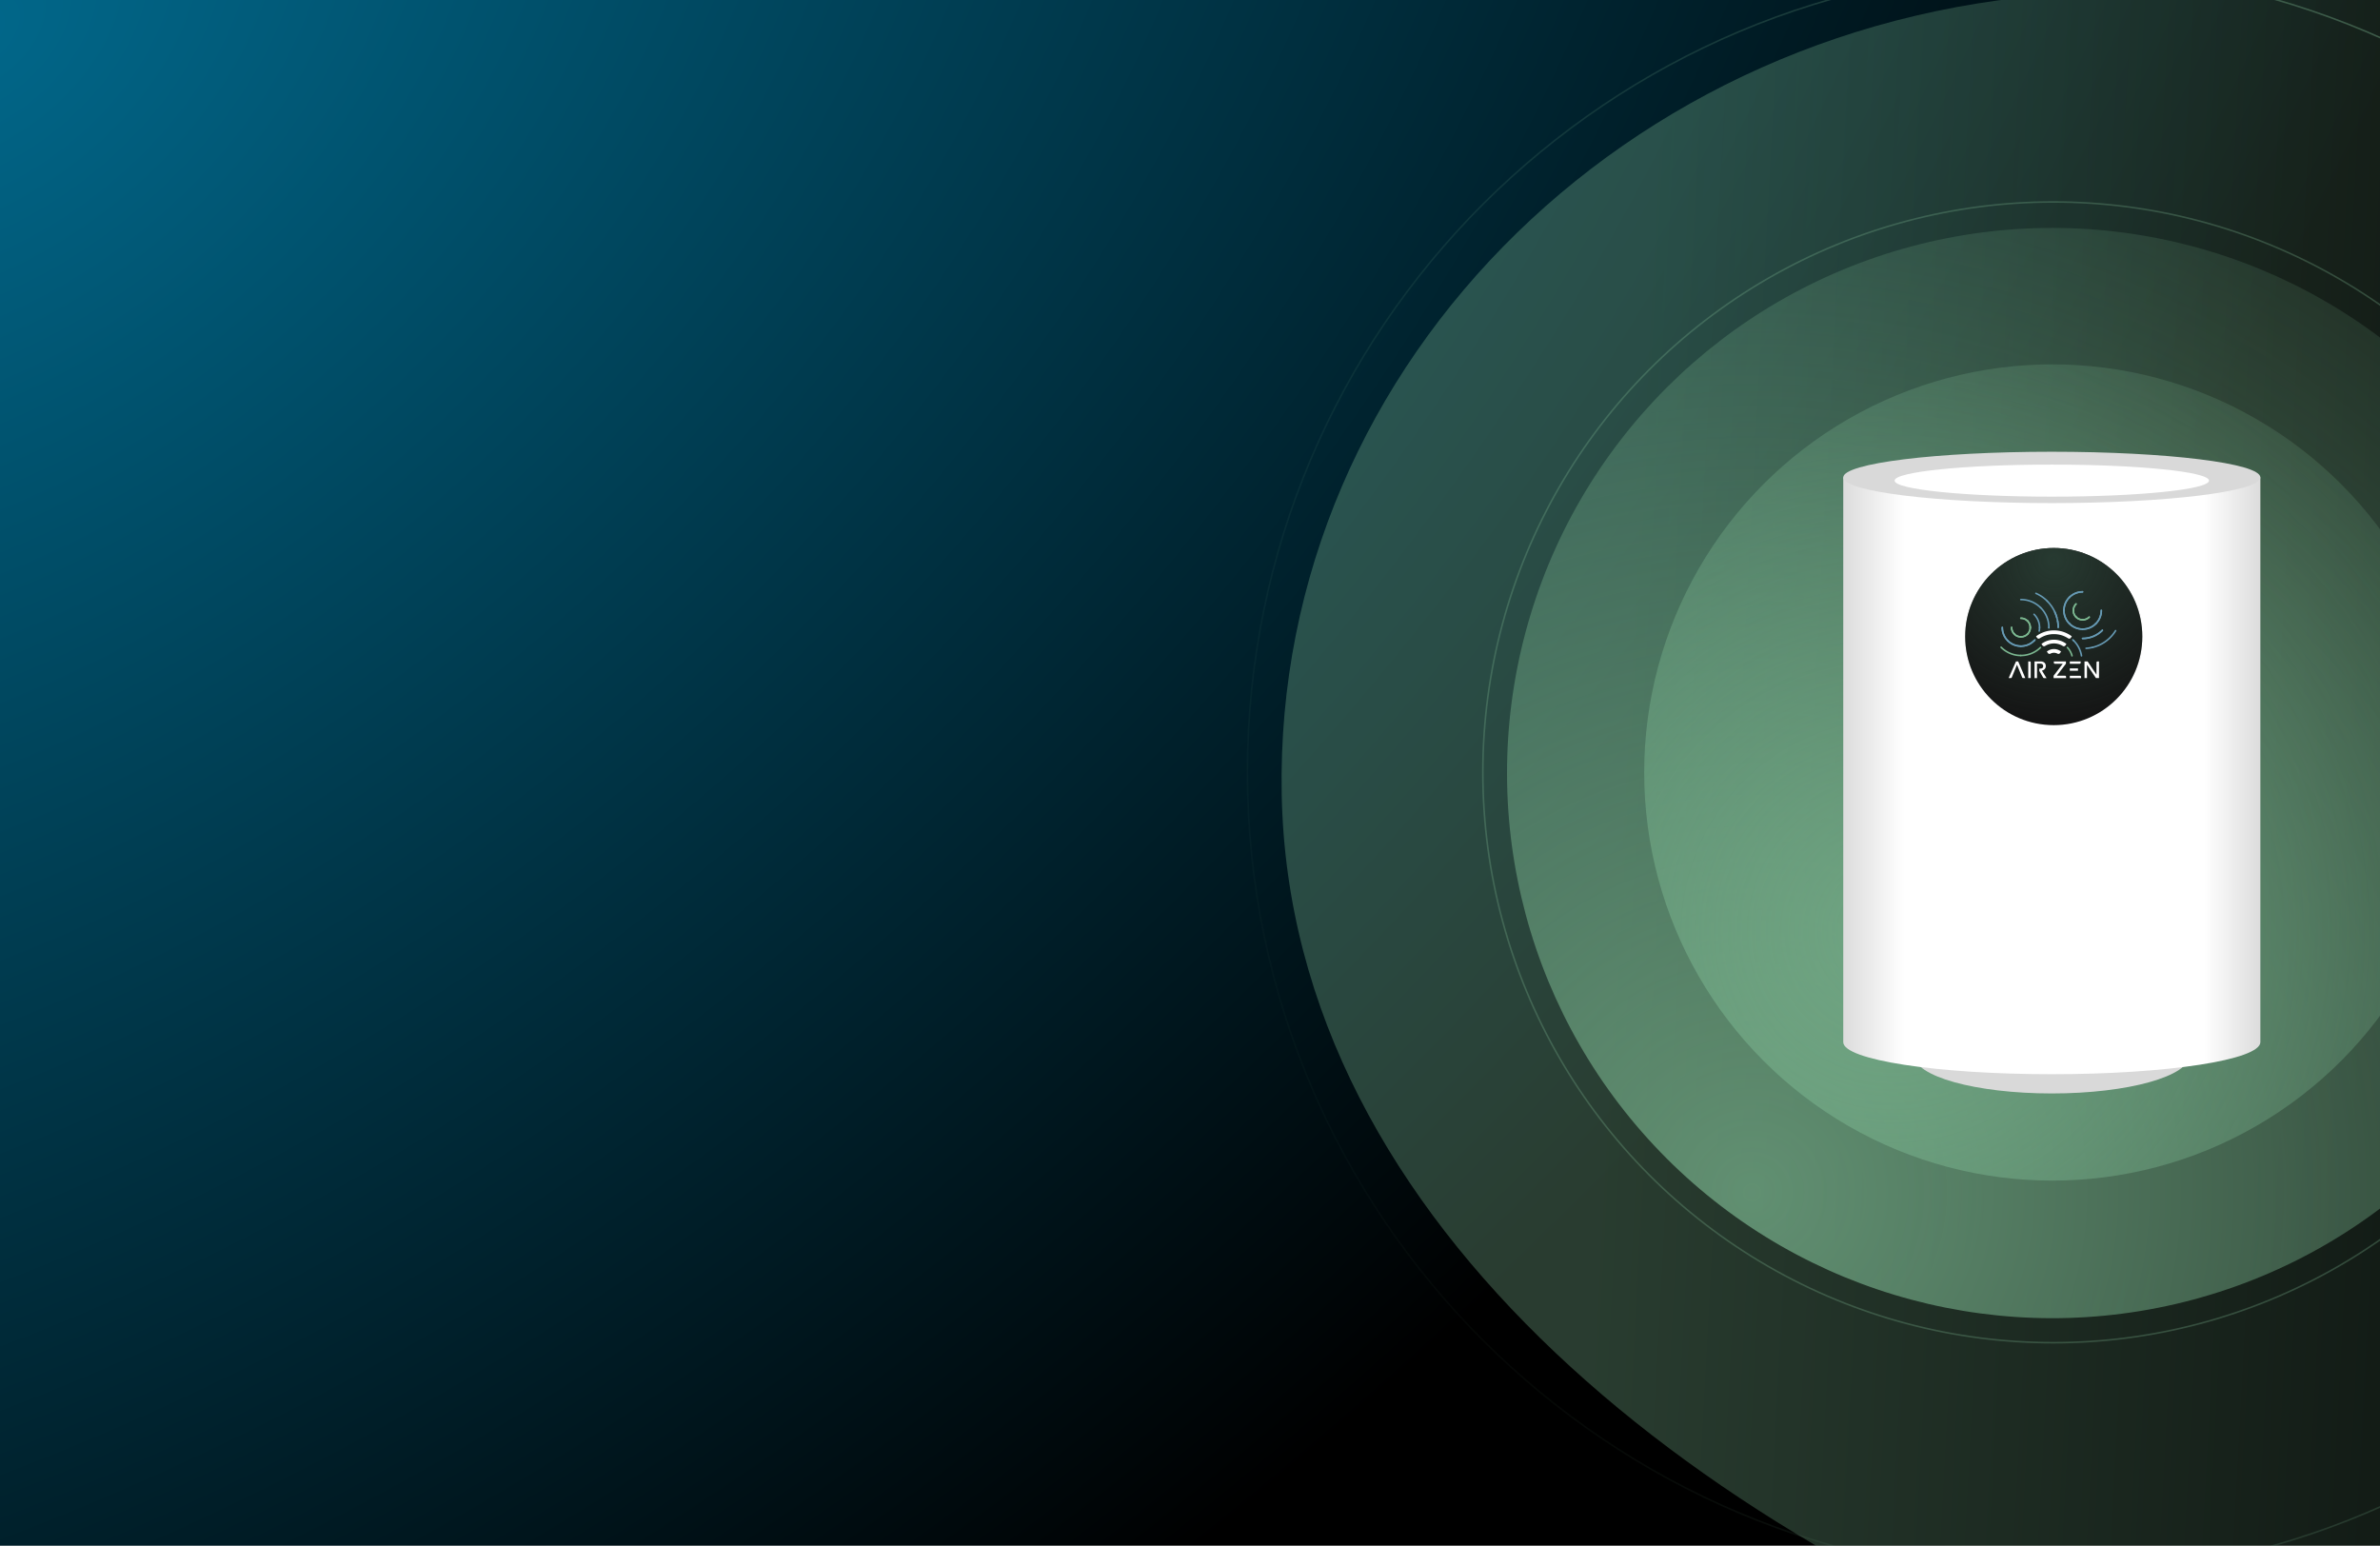 <svg xmlns="http://www.w3.org/2000/svg" width="1512" height="982" fill="none"><g clip-path="url(#a)"><path fill="#000" d="M0 0h1512v982H0z"/><path fill="url(#b)" fill-opacity=".6" d="M0 0h1512v982H0z"/><path fill="url(#c)" d="M814.258 504.29c4.972 276.272 273.822 478.651 554.922 576.48 281.1 97.83 583.35 343.9 591.06 773.42 2.49 138.34 2.68-1874.939 0-2024.19C1739.51-53.118 1630.97-9.883 1337.2-4.928 1043.44.027 809.286 228.018 814.258 504.29z" opacity=".33"/><circle cx="1303.73" cy="491.132" r="346.322" fill="url(#d)" opacity=".7" transform="rotate(-105.02 1303.73 491.132)"/><circle cx="1304.4" cy="490.67" r="362.358" stroke="#7BB690" opacity=".3"/><path stroke="url(#e)" d="M1815.68 490.622c0 282.065-229.05 510.728-511.59 510.728-282.54 0-511.59-228.663-511.59-510.728 0-282.064 229.05-510.724 511.59-510.724 282.54 0 511.59 228.66 511.59 510.724z" opacity=".6"/><circle cx="1303.83" cy="490.772" r="259.285" fill="url(#f)" opacity=".7" transform="rotate(-120 1303.83 490.772)"/><ellipse cx="1303.5" cy="670.227" fill="#D9D9D9" rx="87.654" ry="24.462"/><path fill="url(#g)" fill-rule="evenodd" d="M1436 303.305h-265v358.769c0 11.258 59.32 20.385 132.5 20.385s132.5-9.127 132.5-20.385V303.305z" clip-rule="evenodd"/><ellipse cx="1303.5" cy="303.308" fill="#D9D9D9" rx="132.5" ry="16.308"/><ellipse cx="1303.5" cy="305.349" fill="#fff" rx="99.885" ry="10.192"/><circle cx="1304.73" cy="404.425" r="56.269" fill="#141414"/><circle cx="1304.73" cy="404.425" r="56.269" fill="url(#h)"/><path fill="#669AB4" d="M1306.25 392.684c-.36-1.345-.85-2.67-1.45-3.938l.91-.426a24.336 24.336 0 0 1 1.5 4.106l-.96.258zm19.02 19.705a.504.504 0 0 1-.5-.467.508.508 0 0 1 .47-.528 23.31 23.31 0 0 0 3.97-.597l.04-.009c.27-.065.54.1.6.368.07.267-.1.537-.37.602l-.04.01c-1.36.325-2.75.534-4.14.621h-.03zm-17.23-13.531-1-.008v-.178h1v.186zm-.97-.206c0-1.389-.13-2.791-.38-4.169l.98-.178c.26 1.435.39 2.897.39 4.346h-.99v.001z"/><path fill="#669AB4" d="M1307.57 399.146c-.27 0-.5-.222-.5-.498 0-1.389-.12-2.792-.37-4.169a.498.498 0 1 1 .98-.179c.26 1.436.39 2.898.39 4.347 0 .275-.22.499-.5.499z"/><path fill="#669AB4" d="M1307.17 394.91a.493.493 0 0 1-.49-.409 23.055 23.055 0 0 0-6.41-12.214l-.03-.03a.498.498 0 0 1 0-.705c.2-.195.51-.194.71.001l.03.03a24.015 24.015 0 0 1 6.68 12.739.5.5 0 0 1-.49.589v-.001z"/><path fill="#669AB4" d="M1300.62 382.385a.51.51 0 0 1-.35-.146 23.057 23.057 0 0 0-7.05-4.815.501.501 0 0 1-.26-.656.502.502 0 0 1 .66-.257 23.962 23.962 0 0 1 7.35 5.022c.2.194.2.51 0 .705a.474.474 0 0 1-.35.147z"/><path fill="#7BB790" d="M1283.88 416.93h-.05a.496.496 0 0 1-.49-.5c0-.276.22-.498.49-.498h.05c4.54 0 8.83-1.747 12.07-4.922.2-.193.52-.19.71.007.19.197.19.513-.01.705a18.14 18.14 0 0 1-12.77 5.208z"/><path fill="#7BB790" d="M1283.83 416.94a18.166 18.166 0 0 1-12.87-5.348l-.03-.03a.5.5 0 0 1 .01-.706.493.493 0 0 1 .7.002l.03.027a17.159 17.159 0 0 0 12.16 5.057c.28 0 .5.224.5.5s-.23.498-.5.498z"/><path fill="#669AB4" d="M1301.64 399.435h-.01a.503.503 0 0 1-.49-.506v-.265c0-.275.23-.499.5-.5.28 0 .5.223.5.498v.28a.505.505 0 0 1-.5.491v.002z"/><path fill="#669AB4" d="M1301.65 399.154c-.27 0-.5-.223-.5-.499 0-4.607-1.8-8.938-5.05-12.196l-.03-.029a.49.49 0 0 1 0-.706.492.492 0 0 1 .7 0l.03.028a18.12 18.12 0 0 1 5.35 12.902c0 .276-.22.499-.5.499v.001z"/><path fill="#669AB4" d="M1296.41 386.592a.51.51 0 0 1-.35-.145 17.152 17.152 0 0 0-12.18-5.028h-.05a.494.494 0 0 1-.49-.497c0-.275.22-.499.49-.5 4.88-.013 9.48 1.875 12.93 5.318.2.194.2.51.01.705a.513.513 0 0 1-.36.147zm26.68 19.523h-.05a.496.496 0 0 1-.49-.501c0-.275.22-.497.5-.497h.04c4.6 0 8.92-1.784 12.18-5.026.2-.195.51-.194.71.001a.5.5 0 0 1-.01.706 18.114 18.114 0 0 1-12.88 5.318v-.001z"/><path fill="#669AB4" d="M1323.09 406.115h-.05a.496.496 0 0 1-.49-.501c0-.275.22-.497.5-.497h.04c4.6 0 8.92-1.784 12.18-5.026.2-.195.51-.194.71.001a.5.5 0 0 1-.01.706 18.114 18.114 0 0 1-12.88 5.318v-.001zm-39.24 4.887h-.01a12.25 12.25 0 0 1-8.67-3.613l-.03-.031a.49.49 0 0 1 0-.706c.2-.193.51-.193.71.004l.02.029a11.296 11.296 0 0 0 7.98 3.321c.27.001.5.225.5.5a.509.509 0 0 1-.5.497v-.001z"/><path fill="#669AB4" d="M1275.49 407.516a.507.507 0 0 1-.35-.147 12.257 12.257 0 0 1-3.59-8.707c0-.275.23-.498.5-.498.28 0 .5.224.5.5 0 3.019 1.17 5.861 3.3 8.002a.5.5 0 0 1-.01.706.48.48 0 0 1-.35.145v-.001zm8.39 3.488h-.05a.497.497 0 0 1-.49-.5c0-.275.22-.497.49-.497h.05c3.02 0 5.85-1.168 7.99-3.292.2-.194.51-.193.71.002a.5.5 0 0 1-.01.706 12.24 12.24 0 0 1-8.69 3.581z"/><path fill="#669AB4" d="M1283.88 411.004h-.05a.497.497 0 0 1-.49-.5c0-.275.22-.497.49-.497h.05c3.02 0 5.85-1.168 7.99-3.292.2-.194.51-.193.71.002a.5.5 0 0 1-.01.706 12.24 12.24 0 0 1-8.69 3.581zm11.61-9.61a.501.501 0 0 1-.49-.591c.13-.704.2-1.424.2-2.139a.499.499 0 1 1 1-.002c0 .779-.07 1.561-.22 2.326a.5.5 0 0 1-.49.406z"/><path fill="#669AB4" d="M1292.22 407.598a.513.513 0 0 1-.36-.147.5.5 0 0 1 .01-.706l.03-.031c.18-.185.36-.378.53-.574.19-.208.5-.23.71-.048.21.181.23.496.05.704-.19.213-.39.423-.59.625l-.03.032a.493.493 0 0 1-.35.146v-.001zm-8.37 3.404h-.01a12.25 12.25 0 0 1-8.67-3.613l-.03-.031a.49.49 0 0 1 0-.706c.2-.193.51-.193.71.004l.02.029a11.296 11.296 0 0 0 7.98 3.321c.27.001.5.225.5.5a.509.509 0 0 1-.5.497v-.001z"/><path fill="#669AB4" d="M1275.49 407.516a.507.507 0 0 1-.35-.147 12.257 12.257 0 0 1-3.59-8.707c0-.275.23-.498.5-.498.28 0 .5.224.5.5 0 3.019 1.17 5.861 3.3 8.002a.5.5 0 0 1-.01.706.48.48 0 0 1-.35.145v-.001zm20.23-8.346c-.28 0-.5-.222-.5-.498a11.34 11.34 0 0 0-3.32-8.01l-.03-.027a.5.5 0 0 1-.01-.706c.2-.196.51-.197.71-.003l.03.03a12.29 12.29 0 0 1 3.62 8.716c0 .275-.23.498-.5.499v-.001z"/><path fill="#7BB790" d="M1283.88 405.096h-.05a.494.494 0 0 1-.49-.503c0-.274.22-.495.49-.495h.01a5.362 5.362 0 0 0 3.84-1.557.498.498 0 1 1 .7.711 6.346 6.346 0 0 1-4.5 1.844z"/><path fill="#7BB790" d="M1288.04 403.391a.494.494 0 0 1-.35-.852c.01-.008.01-.017.02-.026l.01-.006a5.382 5.382 0 0 0 1.59-3.843c0-.275.22-.5.49-.5h.01c.27 0 .49.223.49.498a6.33 6.33 0 0 1-1.88 4.551l-.03.03v.006c-.1.094-.23.14-.35.14v.002zm-4.21 1.704h-.01a6.371 6.371 0 0 1-4.51-1.907.51.51 0 0 1 0-.707c.2-.194.51-.194.7.002l.03.025a5.382 5.382 0 0 0 3.79 1.59c.28.002.5.227.5.503a.507.507 0 0 1-.5.494z"/><path fill="#7BB790" d="M1279.68 403.33c-.13 0-.26-.05-.35-.149a6.333 6.333 0 0 1-1.85-4.519.496.496 0 1 1 .99.002c0 1.437.56 2.793 1.57 3.816.19.196.19.512-.01.705a.495.495 0 0 1-.35.144v.001zm8.36-8.362a.495.495 0 0 1-.35-.144 5.385 5.385 0 0 0-3.85-1.561h-.01c-.27 0-.49-.22-.49-.494a.493.493 0 0 1 .49-.503h.05c1.7 0 3.3.655 4.51 1.848.19.193.2.509 0 .705a.472.472 0 0 1-.35.149z"/><path fill="#7BB790" d="M1289.8 399.164c-.27 0-.5-.223-.5-.498 0-1.445-.56-2.803-1.59-3.824-.01-.01-.02-.019-.02-.028a.498.498 0 0 1-.01-.705.506.506 0 0 1 .74.027 6.361 6.361 0 0 1 1.88 4.527c0 .275-.22.5-.5.5v.001zm-10.12 4.166c-.13 0-.26-.05-.35-.149a6.333 6.333 0 0 1-1.85-4.519.496.496 0 1 1 .99.002c0 1.437.56 2.793 1.57 3.816.19.196.19.512-.01.705a.495.495 0 0 1-.35.144v.001zm4.2 1.766h-.05a.494.494 0 0 1-.49-.503c0-.274.22-.495.49-.495h.01a5.362 5.362 0 0 0 3.84-1.557.498.498 0 1 1 .7.711 6.346 6.346 0 0 1-4.5 1.844z"/><path fill="#7BB790" d="M1283.83 405.095h-.01a6.371 6.371 0 0 1-4.51-1.907.51.51 0 0 1 0-.707c.2-.194.51-.194.7.002l.03.025a5.382 5.382 0 0 0 3.79 1.59c.28.002.5.227.5.503a.507.507 0 0 1-.5.494zm5.97-5.932c-.27 0-.5-.222-.5-.497a5.34 5.34 0 0 0-1.59-3.824c-.01-.01-.02-.019-.02-.028a.5.5 0 0 1-.01-.706c.2-.195.51-.197.71-.003a6.361 6.361 0 0 1 1.91 4.557c0 .275-.22.5-.5.5v.001z"/><path fill="#7BB790" d="M1288.04 394.968a.495.495 0 0 1-.35-.144 5.385 5.385 0 0 0-3.85-1.561h-.01c-.27 0-.49-.22-.49-.494a.493.493 0 0 1 .49-.503h.05c1.7 0 3.3.655 4.51 1.848.19.193.2.509 0 .705a.472.472 0 0 1-.35.149zm0 8.423a.494.494 0 0 1-.35-.852c.01-.008.01-.017.02-.026l.01-.006a5.382 5.382 0 0 0 1.59-3.843c0-.275.22-.5.49-.5h.01c.27 0 .49.223.49.498a6.33 6.33 0 0 1-1.88 4.551l-.03.03v.006c-.1.094-.23.14-.35.14v.002z"/><path fill="#669AB4" d="M1322.37 417.147a.507.507 0 0 1-.5-.417 17.106 17.106 0 0 0-4.82-9.373l-.03-.027a.508.508 0 0 1 0-.706.504.504 0 0 1 .71-.002l.03.029a18.195 18.195 0 0 1 5.1 9.915.504.504 0 0 1-.49.58v.001z"/><path fill="#669AB4" d="M1317.37 407.482a.51.51 0 0 1-.35-.145c-.17-.171-.35-.339-.52-.502a.488.488 0 0 1-.03-.704c.18-.203.5-.217.7-.031.19.172.38.35.56.529.19.195.19.511 0 .706a.513.513 0 0 1-.36.147z"/><path fill="#7BB790" d="M1316.33 417.146a.5.5 0 0 1-.48-.376 11.325 11.325 0 0 0-2.81-5.059.498.498 0 1 1 .72-.69 12.4 12.4 0 0 1 3.06 5.503.51.51 0 0 1-.36.606.526.526 0 0 1-.13.016z"/><path fill="#669AB4" d="M1323.06 400.206h-.01a12.273 12.273 0 0 1-8.67-3.614l-.03-.031a.49.49 0 0 1 0-.706c.2-.193.51-.192.71.004l.02.029a11.296 11.296 0 0 0 7.98 3.321c.27.001.5.225.5.5s-.23.497-.5.497z"/><path fill="#669AB4" d="M1314.67 396.688a.513.513 0 0 1-.36-.147 12.247 12.247 0 0 1-3.58-8.707.495.495 0 1 1 .99.002c0 3.018 1.17 5.86 3.3 8.002.19.196.19.511 0 .706a.52.52 0 0 1-.36.145l.01-.001zm0-16.667a.492.492 0 0 1-.35-.145.49.49 0 0 1 0-.705l.04-.042a12.263 12.263 0 0 1 8.67-3.613h.01c.27 0 .49.222.49.497a.49.49 0 0 1-.49.5 11.289 11.289 0 0 0-7.98 3.322l-.03.037a.51.51 0 0 1-.36.148v.001z"/><path fill="#669AB4" d="M1311.23 388.336c-.28 0-.5-.223-.5-.499 0-3.271 1.27-6.35 3.57-8.674a.505.505 0 0 1 .71-.003c.19.194.19.509 0 .706a11.288 11.288 0 0 0-3.29 7.971c0 .276-.22.498-.49.498v.001zm11.86 11.871h-.05a.496.496 0 0 1-.49-.5c0-.275.22-.497.5-.497h.04c3.02 0 5.85-1.168 7.99-3.292.2-.194.51-.193.71.003.19.195.19.511 0 .705a12.28 12.28 0 0 1-8.7 3.581z"/><path fill="#669AB4" d="M1331.45 396.751c-.13 0-.26-.05-.35-.149a.5.5 0 0 1 0-.706l.03-.028a11.22 11.22 0 0 0 3.32-8.032c0-.276.23-.499.5-.5.28 0 .5.223.5.498a12.28 12.28 0 0 1-3.61 8.737l-.04.034a.495.495 0 0 1-.35.144v.002z"/><path fill="#669AB4" d="M1323.09 400.207h-.05a.496.496 0 0 1-.49-.5c0-.275.22-.497.5-.497h.04c3.02 0 5.85-1.168 7.99-3.292.2-.194.51-.193.71.003.19.195.19.511 0 .705a12.28 12.28 0 0 1-8.7 3.581zm-8.42-20.186a.492.492 0 0 1-.35-.145.49.49 0 0 1 0-.705l.04-.042a12.263 12.263 0 0 1 8.67-3.613h.01c.27 0 .49.222.49.497a.49.49 0 0 1-.49.5 11.289 11.289 0 0 0-7.98 3.322l-.03.037a.51.51 0 0 1-.36.148v.001z"/><path fill="#669AB4" d="M1311.23 388.336c-.28 0-.5-.223-.5-.499 0-3.271 1.27-6.35 3.57-8.674a.505.505 0 0 1 .71-.003c.19.194.19.509 0 .706a11.288 11.288 0 0 0-3.29 7.971c0 .276-.22.498-.49.498v.001zm20.22 8.415c-.13 0-.26-.05-.35-.149a.5.5 0 0 1 0-.706l.03-.028a11.22 11.22 0 0 0 3.32-8.032c0-.276.23-.499.5-.5.28 0 .5.223.5.498a12.28 12.28 0 0 1-3.61 8.737l-.04.034a.495.495 0 0 1-.35.144v.002zm-8.39 3.455h-.01a12.273 12.273 0 0 1-8.67-3.614l-.03-.031a.49.49 0 0 1 0-.706c.2-.193.51-.192.71.004l.02.029a11.296 11.296 0 0 0 7.98 3.321c.27.001.5.225.5.5s-.23.497-.5.497z"/><path fill="#669AB4" d="M1314.67 396.688a.513.513 0 0 1-.36-.147 12.247 12.247 0 0 1-3.58-8.707.495.495 0 1 1 .99.002c0 3.018 1.17 5.86 3.3 8.002.19.196.19.511 0 .706a.52.52 0 0 1-.36.145l.01-.001z"/><path fill="#7BB790" d="M1323.09 394.268h-.05a.494.494 0 0 1-.49-.503c0-.275.23-.498.5-.495h.04c1.44 0 2.78-.552 3.81-1.557.19-.193.51-.19.7.006.19.196.19.512 0 .705a6.39 6.39 0 0 1-4.51 1.844zm-5.9-5.906c-.28 0-.5-.225-.5-.5 0-1.688.65-3.281 1.84-4.486.19-.196.51-.2.7-.006.2.193.2.509.01.705a5.426 5.426 0 0 0-1.56 3.789c0 .275-.22.498-.49.498z"/><path fill="#7BB790" d="M1323.07 394.267a6.381 6.381 0 0 1-4.52-1.908.51.51 0 0 1 0-.707c.2-.193.51-.193.71.004 0 .008.01.016.02.024a5.378 5.378 0 0 0 3.79 1.59c.28.003.5.227.5.503a.5.5 0 0 1-.5.495v-.001z"/><path fill="#7BB790" d="M1318.89 392.501a.47.47 0 0 1-.35-.148 6.377 6.377 0 0 1-1.85-4.519c0-.275.23-.499.5-.498.27 0 .5.224.5.5a5.353 5.353 0 0 0 1.56 3.816c.19.196.19.512-.01.705a.5.5 0 0 1-.35.144z"/><path fill="#7BB790" d="M1318.89 392.501a.47.47 0 0 1-.35-.148 6.377 6.377 0 0 1-1.85-4.519c0-.275.23-.499.5-.498.27 0 .5.224.5.5a5.353 5.353 0 0 0 1.56 3.816c.19.196.19.512-.01.705a.5.5 0 0 1-.35.144zm4.2 1.767h-.05a.494.494 0 0 1-.49-.503c0-.275.23-.498.5-.495h.04c1.44 0 2.78-.552 3.81-1.557.19-.193.51-.19.7.006.19.196.19.512 0 .705a6.39 6.39 0 0 1-4.51 1.844z"/><path fill="#7BB790" d="M1323.07 394.267a6.381 6.381 0 0 1-4.52-1.908.51.51 0 0 1 0-.707c.2-.193.51-.193.71.004 0 .008.01.016.02.024a5.378 5.378 0 0 0 3.79 1.59c.28.003.5.227.5.503a.5.5 0 0 1-.5.495v-.001zm-5.88-5.905c-.28 0-.5-.225-.5-.5 0-1.688.65-3.281 1.84-4.486.19-.196.51-.2.7-.006.2.193.2.509.01.705a5.426 5.426 0 0 0-1.56 3.789c0 .275-.22.498-.49.498z"/><path fill="#669AB4" d="M1329.38 411.788a.493.493 0 0 1-.48-.382.495.495 0 0 1 .37-.602 23.085 23.085 0 0 0 14.36-10.433.5.5 0 0 1 .85.521 24.072 24.072 0 0 1-14.98 10.881.546.546 0 0 1-.12.014v.001z"/><path fill="#fff" d="m1300.35 413.97.67.939a1.24 1.24 0 0 0 1.61.367 4.695 4.695 0 0 1 2.24-.564c.8 0 1.57.195 2.25.564.56.3 1.25.148 1.61-.367l.67-.939a7.047 7.047 0 0 0-4.53-1.626 7.04 7.04 0 0 0-4.52 1.626zm-3.44-4.848.66.93c.38.54 1.11.676 1.68.326a10.56 10.56 0 0 1 5.61-1.596c2.01 0 3.94.557 5.61 1.596.56.35 1.3.215 1.68-.326l.66-.93a12.933 12.933 0 0 0-7.95-2.708c-2.92 0-5.69.952-7.95 2.708zm7.94-8.63c-4.16 0-8.12 1.334-11.38 3.795l.65.925c.39.54 1.13.689 1.68.328a16.485 16.485 0 0 1 9.05-2.68c3.26 0 6.37.936 9.04 2.68.56.362 1.3.212 1.68-.328l.66-.925a18.82 18.82 0 0 0-11.38-3.795zm-23.47 21.806 3.29 8.081c.1.253.35.419.62.419h1.38l-4.53-10.595h-1.39l-4.67 10.595h1.38a.67.67 0 0 0 .62-.419l3.29-8.081h.01zm7.15 8.5h1.58v-9.922c0-.372-.3-.673-.67-.673h-.91v10.595zm7.01-4.596 2.46 4.259c.12.209.34.337.58.337h1.58l-2.97-4.774c.35-.049.67-.153.96-.31.33-.175.61-.394.84-.652a2.795 2.795 0 0 0 .7-1.859c0-.342-.05-.677-.15-1.031-.1-.36-.28-.688-.54-.976-.25-.287-.61-.527-1.05-.714-.44-.185-1.01-.279-1.68-.279h-3.75v10.595h1.58v-9.19h1.77c.27 0 .54.022.8.065.26.042.49.12.7.234.19.109.35.27.47.477.12.207.18.483.18.819 0 .337-.06.613-.18.82-.12.207-.28.367-.47.476-.21.112-.44.191-.7.235-.26.043-.86.064-1.13.064v1.404zm16.93-4.539.02-.023v-1.437h-7.7v.821c0 .371.3.672.68.672h5l-5.84 7.641-.01.023v1.438h7.96v-.821a.68.68 0 0 0-.68-.672h-5.23l5.8-7.642zm2.47-1.46h6.9v.821a.68.68 0 0 1-.68.672h-6.22v-1.493zm5.19 4.43h-5.19v1.493h5.19v-1.493zm-5.19 6.172h7.16v-.821c0-.371-.3-.672-.67-.672h-6.49v1.493zm16.95-9.929v7.752l-5.62-8.387-.02-.038h-1.98v10.595h1.58v-8.426l5.68 8.389.02.037h1.93v-10.595h-.91a.68.68 0 0 0-.68.673z"/><g filter="url(#i)"><rect width="5.436" height="32.615" x="1329.27" y="636.25" fill="#fff" rx="2.718" transform="rotate(45 1329.27 636.25)"/></g><g filter="url(#j)"><rect width="5.436" height="32.615" x="1273.6" y="640.094" fill="#fff" rx="2.718" transform="rotate(-45 1273.6 640.094)"/></g></g><defs><radialGradient id="b" cx="0" cy="0" r="1" gradientTransform="matrix(756 982.002 -1512.004 1164.026 0 0)" gradientUnits="userSpaceOnUse"><stop stop-color="#01ACE6"/><stop offset="1" stop-color="#01ACE6" stop-opacity="0"/></radialGradient><radialGradient id="d" cx="0" cy="0" r="1" gradientTransform="rotate(60.173 343.01 1066.566) scale(844.011)" gradientUnits="userSpaceOnUse"><stop stop-color="#7BB690"/><stop offset="1" stop-color="#7BB690" stop-opacity="0"/></radialGradient><radialGradient id="e" cx="0" cy="0" r="1" gradientTransform="matrix(-817.438 600.314 -601.332 -818.824 1730.54 312.429)" gradientUnits="userSpaceOnUse"><stop stop-color="#7BB690"/><stop offset="1" stop-color="#7BB690" stop-opacity="0"/></radialGradient><radialGradient id="f" cx="0" cy="0" r="1" gradientTransform="rotate(68.421 374.048 1108.587) scale(534.239)" gradientUnits="userSpaceOnUse"><stop stop-color="#7BB690"/><stop offset="1" stop-color="#7BB690" stop-opacity="0"/></radialGradient><radialGradient id="h" cx="0" cy="0" r="1" gradientTransform="rotate(90 474.535 830.195) scale(105.035)" gradientUnits="userSpaceOnUse"><stop stop-color="#273A31"/><stop offset="1" stop-color="#273A31" stop-opacity="0"/></radialGradient><linearGradient id="c" x1="1033.42" x2="1962.24" y1="484.193" y2="533.942" gradientUnits="userSpaceOnUse"><stop stop-color="#7BB690"/><stop offset="1" stop-color="#7BB690" stop-opacity="0"/></linearGradient><linearGradient id="g" x1="1436" x2="1171" y1="490.843" y2="490.843" gradientUnits="userSpaceOnUse"><stop stop-color="#DCDCDC"/><stop offset=".135" stop-color="#fff"/><stop offset=".853" stop-color="#fff"/><stop offset="1" stop-color="#DCDCDC"/></linearGradient><filter id="i" width="46.4" height="46.4" x="1296.46" y="626.503" color-interpolation-filters="sRGB" filterUnits="userSpaceOnUse"><feFlood flood-opacity="0" result="BackgroundImageFix"/><feColorMatrix in="SourceAlpha" result="hardAlpha" values="0 0 0 0 0 0 0 0 0 0 0 0 0 0 0 0 0 0 127 0"/><feOffset/><feGaussianBlur stdDeviation="5.436"/><feComposite in2="hardAlpha" operator="out"/><feColorMatrix values="0 0 0 0 1 0 0 0 0 1 0 0 0 0 1 0 0 0 1 0"/><feBlend in2="BackgroundImageFix" result="effect1_dropShadow_14281_38196"/><feBlend in="SourceGraphic" in2="effect1_dropShadow_14281_38196" result="shape"/></filter><filter id="j" width="46.4" height="46.4" x="1263.85" y="626.503" color-interpolation-filters="sRGB" filterUnits="userSpaceOnUse"><feFlood flood-opacity="0" result="BackgroundImageFix"/><feColorMatrix in="SourceAlpha" result="hardAlpha" values="0 0 0 0 0 0 0 0 0 0 0 0 0 0 0 0 0 0 127 0"/><feOffset/><feGaussianBlur stdDeviation="5.436"/><feComposite in2="hardAlpha" operator="out"/><feColorMatrix values="0 0 0 0 1 0 0 0 0 1 0 0 0 0 1 0 0 0 1 0"/><feBlend in2="BackgroundImageFix" result="effect1_dropShadow_14281_38196"/><feBlend in="SourceGraphic" in2="effect1_dropShadow_14281_38196" result="shape"/></filter><clipPath id="a"><path fill="#fff" d="M0 0h1512v982H0z"/></clipPath></defs></svg>